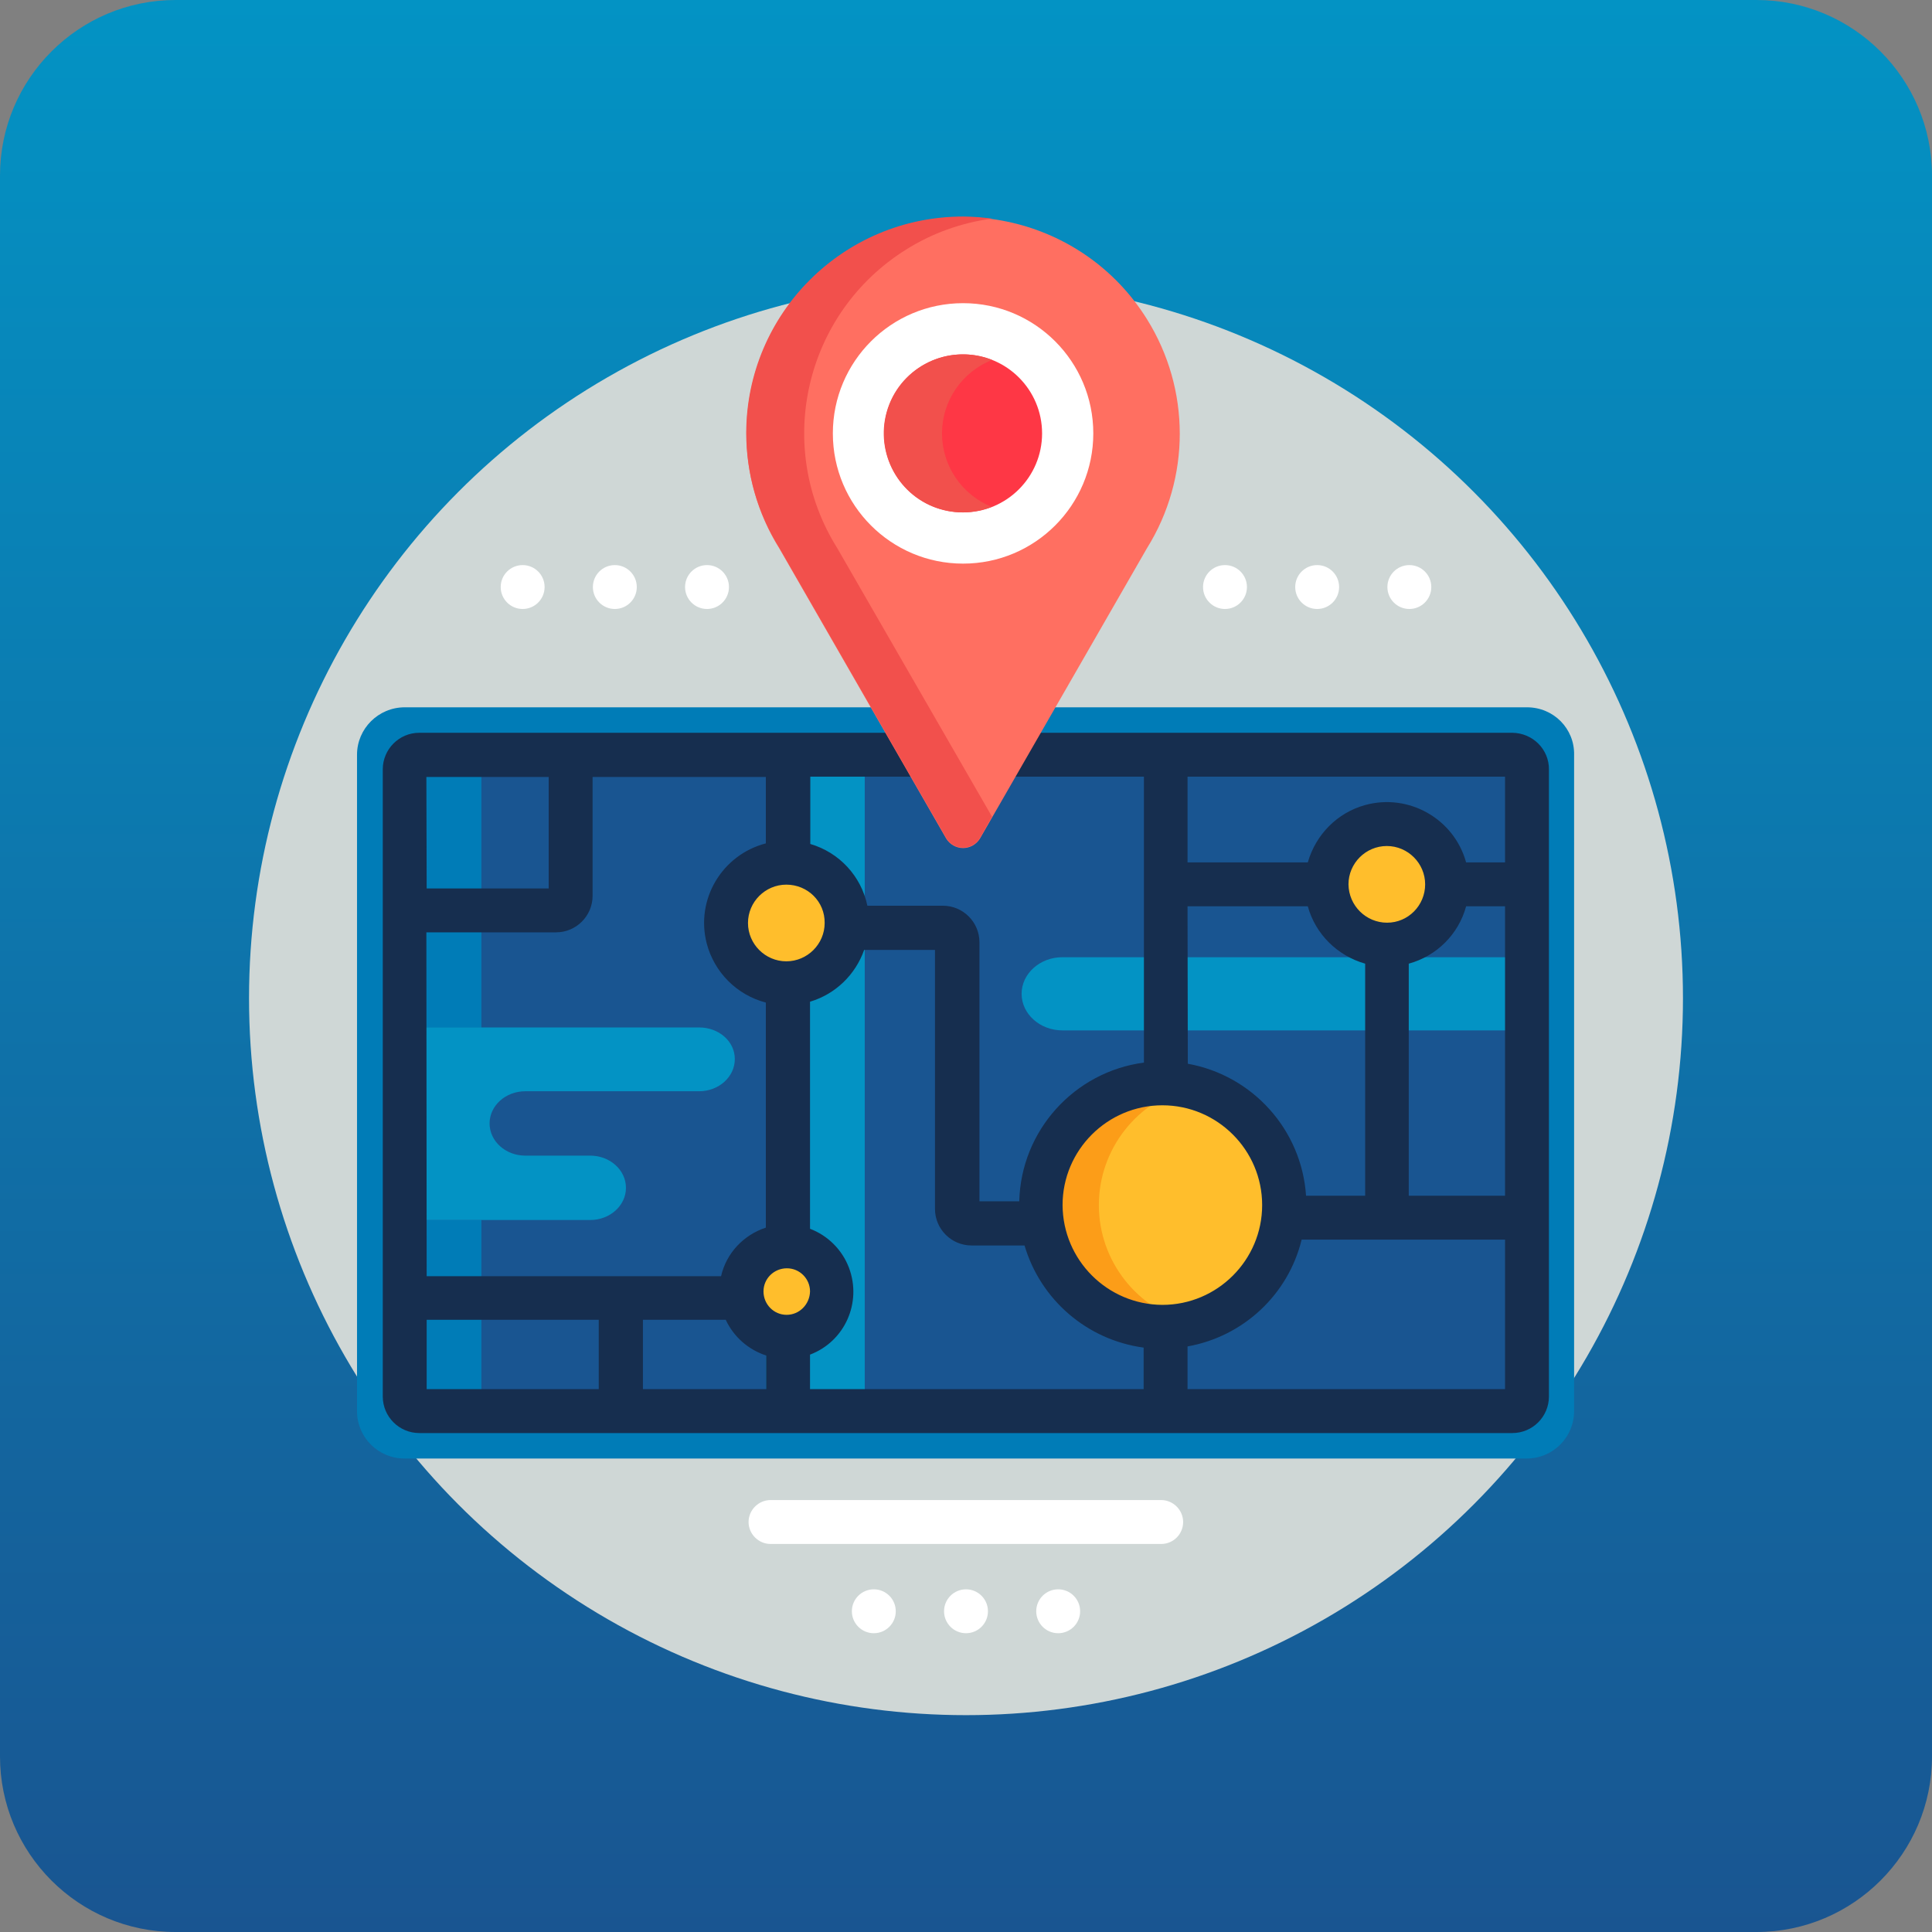 <?xml version="1.0" encoding="utf-8"?>
<!-- Generator: Adobe Illustrator 23.0.3, SVG Export Plug-In . SVG Version: 6.00 Build 0)  -->
<svg version="1.1" id="Layer_1" xmlns="http://www.w3.org/2000/svg" xmlns:xlink="http://www.w3.org/1999/xlink" x="0px" y="0px"
	 viewBox="0 0 660.2 660.2" style="enable-background:new 0 0 660.2 660.2;" xml:space="preserve">
<rect x="0" y="0" width="660.2" height="660.2" fill="#808080" stroke="none"/>
<style type="text/css">
	.st0{fill:url(#SVGID_1_);}
	.st1{fill:#CFD7D6;}
	.st2{fill:#007CB7;}
	.st3{fill:#195591;}
	.st4{fill:#0393C4;}
	.st5{fill:#FFBE2C;}
	.st6{fill:#FC9D18;}
	.st7{fill:#162E4F;}
	.st8{fill:#FFFFFF;}
	.st9{fill:#FF6F61;}
	.st10{fill:#F2504C;}
	.st11{fill:#FE3745;}
</style>
<title>ex-region</title>
<g>
	<g id="Layer_1-2">
		<linearGradient id="SVGID_1_" gradientUnits="userSpaceOnUse" x1="330.08" y1="660.16" x2="330.08" y2="-9.094947e-13">
			<stop  offset="0" style="stop-color:#195591"/>
			<stop  offset="1" style="stop-color:#0393C4"/>
		</linearGradient>
		<path class="st0" d="M60,0h540.2c33.1,0,60,26.9,60,60v540.2c0,33.1-26.9,60-60,60H60c-33.1,0-60-26.9-60-60V60
			C0,26.9,26.9,0,60,0z"/>
		<circle class="st1" cx="330.1" cy="341.1" r="245"/>
		<path class="st2" d="M521.8,241.7H359.4L334,286c-1.6,2.7-5,3.6-7.7,2.1c-0.9-0.5-1.6-1.2-2.1-2.1l-25.5-44.3H138.3
			c-9,0-16.3,7.3-16.3,16.2c0,0,0,0,0,0.1v224.2c0,9,7.3,16.2,16.2,16.2h383.5c9,0,16.2-7.3,16.2-16.2V258
			C538.1,249,530.9,241.7,521.8,241.7C521.9,241.7,521.9,241.7,521.8,241.7z"/>
		<path class="st3" d="M516.8,258H350.1L334,286c-1.6,2.7-5,3.6-7.7,2.1c-0.9-0.5-1.6-1.2-2.1-2.1l-16.1-28H143.3c-2.8,0-5,2.2-5,5
			v214.2c0,2.8,2.2,5,5,5h373.5c2.8,0,5-2.2,5-5V263C521.8,260.2,519.6,258,516.8,258z"/>
		<path class="st2" d="M164.5,477.2v-60.3h-26.2v60.3c0,2.8,2.2,5,5,5h26.2C166.7,482.2,164.5,480,164.5,477.2z"/>
		<path class="st2" d="M164.5,263c0-2.8,2.2-5,5-5h-26.2c-2.8,0-5,2.2-5,5v88.2h26.2V263z"/>
		<path class="st4" d="M238.9,351.1H138.3v65.8h63.4c6.7,0,12.2-4.9,12.2-11s-5.5-11-12.2-11h-22.2c-6.7,0-12.2-4.9-12.2-11
			s5.5-11,12.2-11h59.4c6.7,0,12.2-4.9,12.2-11S245.6,351.1,238.9,351.1z"/>
		<path class="st3" d="M397.2,453.4c-23,0.4-41.9-18-42.2-40.9s18-41.9,40.9-42.2c0.4,0,0.9,0,1.3,0h1.1V258h-48.2L334,286
			c-1.6,2.7-5,3.6-7.7,2.1c-0.9-0.5-1.6-1.2-2.1-2.1l-16.1-28h-46.2v38c2.2-0.8,4.6-1.2,7-1.2c11.4,0,20.6,9.2,20.6,20.6
			c0,11.4-9.2,20.6-20.6,20.6c-2.4,0-4.8-0.4-7-1.2v92.9c7.6-3.9,16.9-0.9,20.8,6.7c3.9,7.6,0.9,16.9-6.7,20.8
			c-4.4,2.3-9.6,2.3-14.1,0v27.1h136.5v-28.8L397.2,453.4z"/>
		<path class="st4" d="M261.8,296c2.2-0.8,4.6-1.2,7-1.2c11.4,0,20.6,9.2,20.6,20.6c0,11.4-9.2,20.6-20.6,20.6c-2.4,0-4.8-0.4-7-1.2
			v92.9c7.6-3.9,16.9-0.9,20.8,6.7c3.9,7.6,0.9,16.9-6.7,20.8c-4.4,2.3-9.6,2.3-14.1,0v27.1h33.7V258h-33.7V296z"/>
		<path class="st4" d="M521.8,327.1H363c-7.6,0-13.9,5.6-13.9,12.5s6.3,12.5,13.9,12.5h158.8V327.1z"/>
		<circle class="st5" cx="397.2" cy="411.8" r="41.6"/>
		<path class="st6" d="M375.5,411.8c0-19.1,13.1-35.8,31.7-40.4c-3.2-0.8-6.6-1.2-9.9-1.2c-23,0-41.6,18.7-41.5,41.7
			c0,23,18.7,41.6,41.7,41.5c3.3,0,6.6-0.4,9.8-1.2C388.6,447.6,375.5,430.9,375.5,411.8z"/>
		<circle class="st5" cx="268.8" cy="315.4" r="20.6"/>
		<circle class="st5" cx="268.8" cy="441.4" r="15.5"/>
		<circle class="st5" cx="474" cy="302.2" r="20.6"/>
		<path class="st7" d="M516.8,250.4H354.4l-8.6,15h45.1v97.7c-23.9,3.2-42,23.3-42.6,47.4h-13.6v-88.5c0-6.9-5.6-12.5-12.5-12.5
			h-25.8c-2.1-10.1-9.6-18.2-19.5-21.1v-23h35.5l-8.6-15H143.3c-6.9,0-12.5,5.6-12.5,12.5v214.3c0,6.9,5.6,12.5,12.5,12.5h373.5
			c6.9,0,12.5-5.6,12.5-12.5V263C529.4,256.1,523.8,250.5,516.8,250.4C516.9,250.5,516.9,250.4,516.8,250.4z M405.8,309.7h41.1
			c2.6,9.5,10.1,16.9,19.6,19.6v79.3h-20.2c-1.5-22.5-18.2-41.1-40.4-45.1L405.8,309.7L405.8,309.7z M460.8,302.2
			c0-7.2,5.9-13.1,13.1-13.1c7.2,0,13.1,5.9,13.1,13.1c0,7.2-5.8,13.1-13,13.1C466.8,315.3,460.9,309.5,460.8,302.2
			C460.9,302.2,460.9,302.2,460.8,302.2L460.8,302.2z M281.8,315.4c0,7.2-5.9,13.1-13.1,13.1s-13.1-5.9-13.1-13.1
			c0-7.2,5.9-13.1,13.1-13.1h0C276,302.3,281.9,308.1,281.8,315.4C281.9,315.4,281.9,315.4,281.8,315.4L281.8,315.4z M145.7,265.5
			h41.8v38.1h-41.7L145.7,265.5z M145.7,318.6H190c6.9,0,12.5-5.6,12.5-12.5v-40.6h59.2v22.7c-15,3.9-24.1,19.2-20.2,34.2
			c2.6,9.9,10.3,17.6,20.2,20.2v76.9c-7.6,2.5-13.5,8.7-15.3,16.6H145.8L145.7,318.6z M204.6,474.7h-58.8v-23.7h58.8L204.6,474.7z
			 M261.8,474.7h-42.1v-23.7H248c2.7,5.8,7.7,10.2,13.8,12.2L261.8,474.7z M268.8,449.3c-4.4,0-7.9-3.6-7.9-8s3.6-7.9,8-7.9
			s7.9,3.6,7.9,7.9C276.7,445.7,273.2,449.3,268.8,449.3L268.8,449.3z M390.8,474.7h-114v-11.8c11.9-4.5,17.8-17.8,13.3-29.7
			c-2.3-6.1-7.2-11-13.3-13.3v-77.6c8.7-2.6,15.5-9.2,18.5-17.7h24.2v88.5c0,6.9,5.6,12.5,12.5,12.5h18.1
			c5.5,18.6,21.4,32.3,40.7,34.9L390.8,474.7z M363.1,411.8c0-18.8,15.3-34.1,34.1-34.1s34.1,15.3,34.1,34.1s-15.3,34.1-34.1,34.1
			l0,0C378.4,445.8,363.2,430.6,363.1,411.8L363.1,411.8z M514.3,474.7H405.8v-14.6c19.1-3.4,34.4-17.7,39-36.5h69.5L514.3,474.7z
			 M514.3,408.6h-32.9v-79.3c9.5-2.6,17-10,19.6-19.6h13.3L514.3,408.6z M514.3,294.7H501c-4.1-14.9-19.6-23.7-34.5-19.6
			c-9.5,2.6-16.9,10.1-19.6,19.6h-41.1v-29.3h108.5L514.3,294.7L514.3,294.7z"/>
		<path class="st8" d="M396.8,527.6H263.3c-4.1,0-7.5-3.4-7.5-7.5s3.4-7.5,7.5-7.5h133.5c4.1,0,7.5,3.4,7.5,7.5
			S401,527.6,396.8,527.6z"/>
		<circle class="st8" cx="298.6" cy="550.6" r="7.5"/>
		<circle class="st8" cx="330.1" cy="550.6" r="7.5"/>
		<circle class="st8" cx="361.6" cy="550.6" r="7.5"/>
		<circle class="st8" cx="178.6" cy="200.6" r="7.5"/>
		<circle class="st8" cx="210.1" cy="200.6" r="7.5"/>
		<circle class="st8" cx="241.6" cy="200.6" r="7.5"/>
		<circle class="st8" cx="418.6" cy="200.6" r="7.5"/>
		<circle class="st8" cx="450.1" cy="200.6" r="7.5"/>
		<circle class="st8" cx="481.6" cy="200.6" r="7.5"/>
		<path class="st9" d="M329.1,289.8c-2.4,0-4.6-1.3-5.8-3.3l-57-99.1c-21.6-34.7-11.1-80.3,23.6-102c34.7-21.6,80.3-11.1,102,23.6
			c15,24,15,54.4,0,78.4l-57,99.1C333.7,288.5,331.5,289.8,329.1,289.8z"/>
		<path class="st10" d="M286.1,187.3c-21.7-34.6-11.2-80.3,23.5-102c8.9-5.6,18.9-9.2,29.4-10.6c-3.3-0.4-6.6-0.7-9.9-0.7
			c-40.9,0-74,33.1-74.1,73.9c0,13.9,3.9,27.5,11.3,39.3l57,99.1c1.8,3.2,5.9,4.3,9.1,2.5c1-0.6,1.9-1.4,2.5-2.5l4.1-7.2
			L286.1,187.3z"/>
		<circle class="st8" cx="329.1" cy="148.1" r="44.5"/>
		<circle class="st11" cx="329.1" cy="148.1" r="27"/>
		<path class="st10" d="M321.9,148.1c0-11.1,6.8-21,17.1-25.1c-13.9-5.5-29.6,1.3-35.1,15.1c-5.5,13.9,1.3,29.6,15.1,35.1
			c6.4,2.5,13.5,2.5,19.9,0C328.7,169.1,321.9,159.2,321.9,148.1z"/>
	</g>
</g>
</svg>
